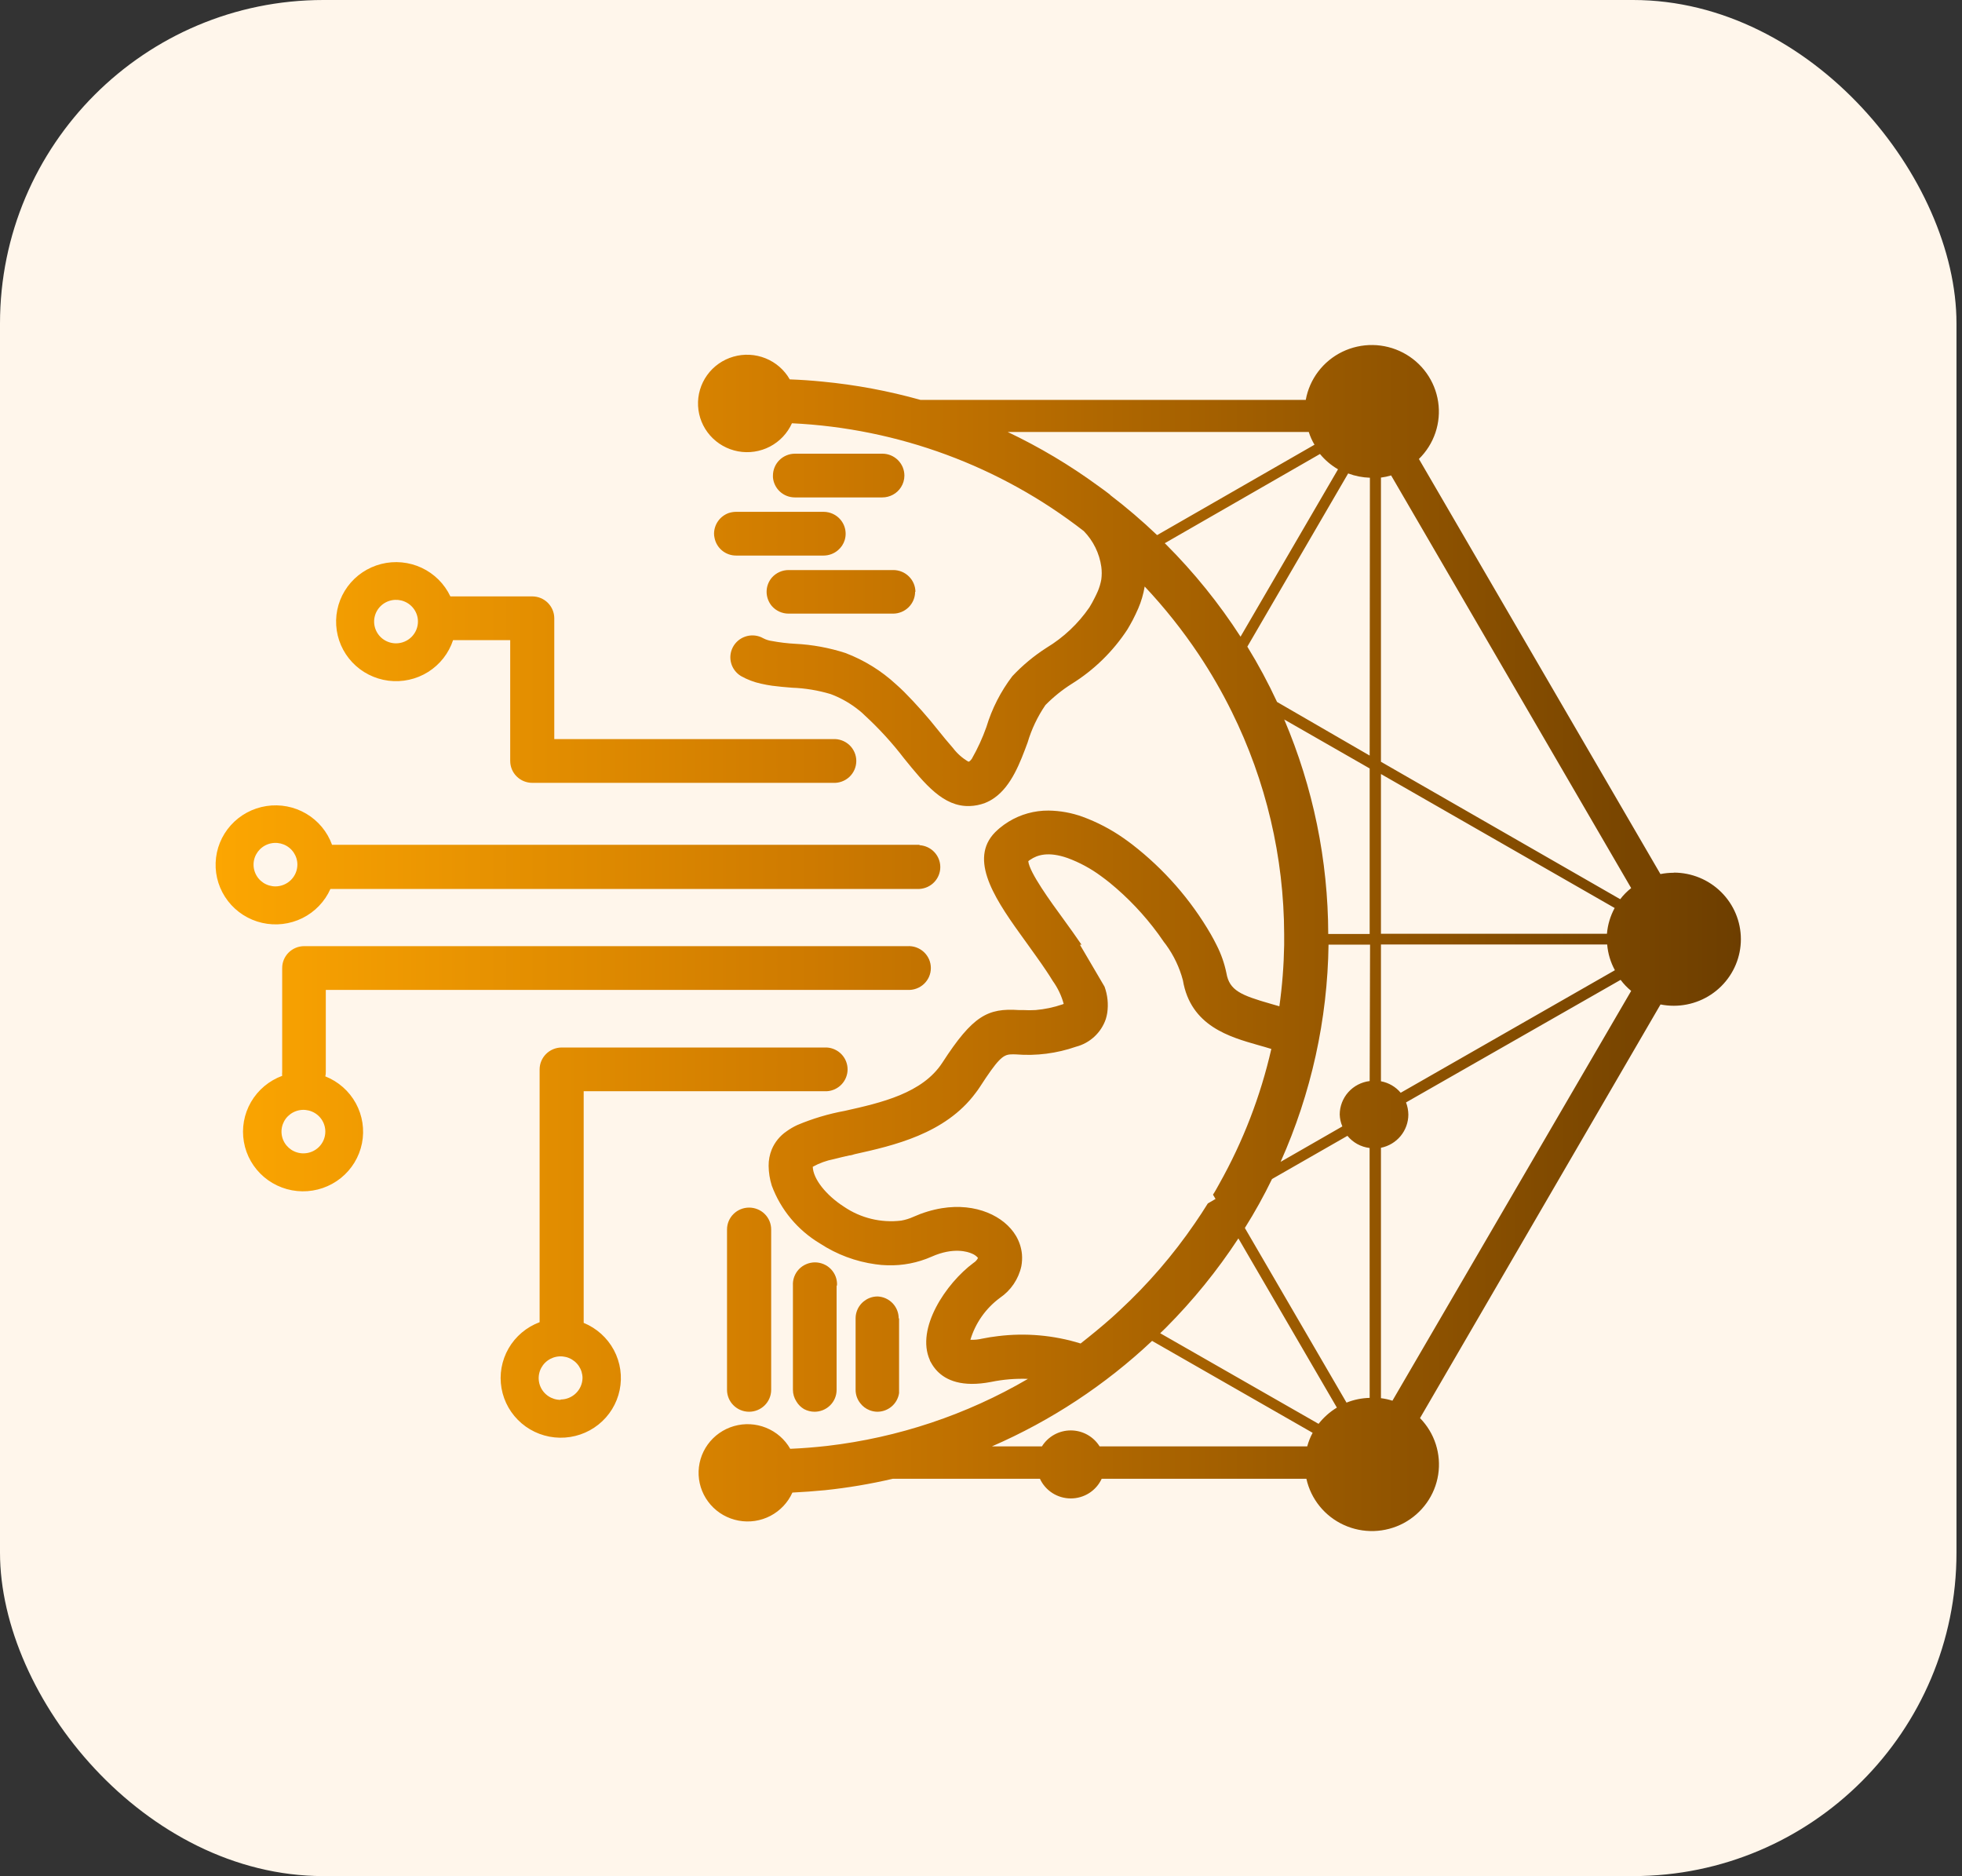 <svg xmlns="http://www.w3.org/2000/svg" width="91" height="87" viewBox="0 0 91 87" fill="none"><rect x="0" y="0" width="91" height="87" fill="#333333" stroke="none"/><rect width="90.744" height="87" rx="15" fill="#FFF6EB"></rect><path d="M77.629 40.473C77.422 40.473 77.216 40.493 77.013 40.533L65.811 21.284C66.159 20.943 66.422 20.525 66.577 20.064C66.732 19.604 66.775 19.114 66.703 18.634C66.631 18.153 66.446 17.697 66.163 17.301C65.88 16.905 65.507 16.581 65.074 16.355C64.641 16.129 64.16 16.007 63.671 16C63.182 15.993 62.698 16.101 62.258 16.314C61.819 16.527 61.436 16.841 61.142 17.228C60.847 17.616 60.649 18.067 60.563 18.545H42.695C41.206 18.127 39.682 17.843 38.141 17.696C37.64 17.646 37.135 17.611 36.63 17.593C36.377 17.151 35.982 16.807 35.507 16.616C35.033 16.425 34.507 16.398 34.016 16.54C33.524 16.681 33.094 16.983 32.797 17.397C32.5 17.811 32.352 18.312 32.377 18.819C32.402 19.327 32.598 19.811 32.935 20.194C33.272 20.577 33.728 20.836 34.232 20.93C34.735 21.023 35.255 20.946 35.709 20.71C36.162 20.473 36.522 20.093 36.731 19.628C41.657 19.863 46.389 21.61 50.27 24.63C50.709 25.082 50.992 25.66 51.08 26.282C51.106 26.477 51.106 26.676 51.08 26.872C51.047 27.055 50.994 27.235 50.922 27.408C50.872 27.518 50.825 27.625 50.772 27.724C50.698 27.875 50.617 28.022 50.528 28.165C50.007 28.923 49.328 29.563 48.538 30.04C47.958 30.412 47.426 30.853 46.955 31.355C46.414 32.064 46.006 32.864 45.749 33.717C45.569 34.225 45.343 34.715 45.076 35.184C45.015 35.269 44.961 35.322 44.918 35.322C44.639 35.161 44.396 34.946 44.202 34.69C43.966 34.42 43.715 34.118 43.515 33.866C43.024 33.245 42.498 32.652 41.94 32.09C41.818 31.969 41.689 31.848 41.56 31.735C40.879 31.105 40.081 30.612 39.212 30.282C38.459 30.038 37.676 29.894 36.885 29.855C36.524 29.836 36.165 29.793 35.811 29.727C35.671 29.709 35.535 29.667 35.41 29.603L35.306 29.55C35.068 29.447 34.799 29.438 34.555 29.525C34.31 29.611 34.108 29.787 33.989 30.015C33.87 30.244 33.842 30.509 33.913 30.757C33.983 31.005 34.146 31.218 34.368 31.351C34.66 31.516 34.977 31.636 35.306 31.706C35.471 31.745 35.639 31.774 35.807 31.799C36.115 31.841 36.426 31.866 36.734 31.891C37.341 31.913 37.943 32.012 38.524 32.186C38.936 32.339 39.324 32.55 39.677 32.811C39.824 32.917 39.964 33.031 40.099 33.166C40.768 33.78 41.381 34.45 41.932 35.17C42.913 36.381 43.758 37.415 44.968 37.379C45.213 37.372 45.456 37.324 45.684 37.237C45.842 37.175 45.991 37.094 46.128 36.995C46.919 36.434 47.321 35.354 47.661 34.434C47.844 33.816 48.123 33.231 48.487 32.697C48.853 32.325 49.26 31.996 49.701 31.717C50.739 31.073 51.623 30.21 52.29 29.191C52.371 29.056 52.453 28.91 52.537 28.754C52.626 28.584 52.712 28.399 52.794 28.214C52.934 27.889 53.033 27.547 53.092 27.198C54.013 28.177 54.851 29.23 55.597 30.346C56.165 31.198 56.677 32.085 57.13 33.003C58.72 36.216 59.551 39.746 59.561 43.326V43.411C59.561 43.549 59.561 43.684 59.561 43.823C59.545 44.774 59.471 45.723 59.339 46.665L58.931 46.547C57.556 46.153 57.019 45.929 56.883 45.127C56.79 44.674 56.636 44.235 56.425 43.823C56.346 43.663 56.256 43.496 56.16 43.326C55.227 41.717 53.989 40.304 52.515 39.162C52.379 39.058 52.243 38.959 52.107 38.864C51.522 38.455 50.885 38.123 50.213 37.876C49.707 37.693 49.173 37.596 48.634 37.589C47.98 37.584 47.337 37.762 46.78 38.104C46.636 38.193 46.498 38.291 46.368 38.399L46.279 38.477C44.89 39.695 46.014 41.503 47.317 43.311L47.675 43.809C47.908 44.136 48.23 44.576 48.523 45.013C48.631 45.176 48.735 45.333 48.828 45.489C49.06 45.811 49.233 46.172 49.336 46.555C49.314 46.565 49.291 46.573 49.268 46.58C48.869 46.716 48.454 46.803 48.033 46.839C47.839 46.851 47.644 46.851 47.449 46.839H47.249C45.817 46.746 45.126 47.087 43.708 49.279C42.785 50.7 40.873 51.137 39.183 51.514C38.425 51.653 37.684 51.874 36.974 52.174C36.8 52.256 36.633 52.353 36.477 52.466C36.174 52.674 35.938 52.963 35.796 53.3C35.697 53.543 35.647 53.803 35.65 54.064C35.653 54.375 35.703 54.684 35.796 54.981C36.212 56.103 37.002 57.05 38.034 57.666C38.81 58.174 39.691 58.503 40.611 58.629C40.795 58.656 40.981 58.672 41.166 58.675C41.868 58.696 42.565 58.56 43.207 58.277C44.227 57.822 44.897 58.05 45.076 58.132C45.187 58.174 45.285 58.244 45.362 58.334C45.315 58.429 45.242 58.509 45.151 58.565C43.877 59.51 42.466 61.606 43.128 63.073C43.128 63.108 43.16 63.14 43.178 63.179C43.257 63.327 43.356 63.463 43.472 63.584C43.873 64 44.614 64.348 45.978 64.082C46.537 63.968 47.108 63.922 47.678 63.943C44.827 65.609 41.657 66.667 38.37 67.051C37.805 67.115 37.228 67.161 36.652 67.186C36.4 66.745 36.005 66.401 35.531 66.21C35.057 66.018 34.532 65.991 34.041 66.133C33.55 66.274 33.121 66.576 32.824 66.989C32.527 67.402 32.379 67.903 32.404 68.41C32.429 68.916 32.626 69.4 32.962 69.782C33.298 70.165 33.755 70.423 34.258 70.516C34.76 70.61 35.28 70.532 35.733 70.296C36.185 70.059 36.545 69.678 36.752 69.215C37.257 69.19 37.762 69.154 38.263 69.105C39.322 68.994 40.373 68.817 41.41 68.575H48.233C48.359 68.847 48.561 69.078 48.815 69.24C49.069 69.401 49.364 69.487 49.665 69.487C49.967 69.487 50.262 69.401 50.516 69.24C50.77 69.078 50.972 68.847 51.097 68.575H60.592C60.695 69.042 60.906 69.478 61.208 69.85C61.51 70.222 61.895 70.519 62.332 70.718C62.769 70.918 63.247 71.013 63.728 70.999C64.21 70.983 64.68 70.858 65.104 70.632C65.528 70.405 65.893 70.084 66.171 69.694C66.449 69.304 66.632 68.856 66.705 68.384C66.778 67.912 66.74 67.429 66.594 66.974C66.448 66.519 66.197 66.104 65.862 65.762L77.017 46.58C77.22 46.62 77.426 46.64 77.633 46.64C78.458 46.64 79.249 46.315 79.832 45.736C80.416 45.157 80.744 44.372 80.744 43.553C80.744 42.734 80.416 41.949 79.832 41.37C79.249 40.791 78.458 40.466 77.633 40.466L77.629 40.473ZM51.495 22.946C51.305 22.801 51.112 22.655 50.918 22.52C49.607 21.563 48.209 20.731 46.74 20.033H60.703C60.768 20.239 60.857 20.437 60.968 20.623L53.668 24.815C52.974 24.152 52.244 23.529 51.48 22.946H51.495ZM54.072 25.237L54.022 25.191L61.222 21.053C61.456 21.337 61.74 21.578 62.059 21.763L57.538 29.525C56.539 27.978 55.377 26.541 54.072 25.237ZM46.282 61.961C46.039 61.989 45.799 62.028 45.566 62.075C45.383 62.118 45.196 62.137 45.008 62.131C45.241 61.353 45.722 60.67 46.379 60.185C46.885 59.84 47.24 59.316 47.371 58.721C47.405 58.536 47.415 58.347 47.399 58.16C47.37 57.859 47.275 57.568 47.12 57.307C46.579 56.398 45.273 55.769 43.68 56.029C43.227 56.105 42.787 56.239 42.369 56.426C42.187 56.51 41.994 56.569 41.797 56.604C40.864 56.716 39.922 56.488 39.147 55.961C38.317 55.428 37.715 54.675 37.697 54.107C38.002 53.938 38.332 53.819 38.675 53.752C38.911 53.691 39.158 53.634 39.391 53.581C39.477 53.581 39.562 53.545 39.638 53.524C41.428 53.126 43.841 52.586 45.251 50.682C45.319 50.597 45.38 50.508 45.441 50.416C46.275 49.127 46.515 48.913 46.873 48.896C46.956 48.891 47.04 48.891 47.124 48.896C48.066 48.972 49.013 48.851 49.905 48.54C50.224 48.457 50.517 48.297 50.758 48.073C50.999 47.85 51.181 47.571 51.287 47.262C51.317 47.167 51.339 47.071 51.355 46.974C51.415 46.564 51.372 46.145 51.23 45.755L50.088 43.809H50.163C49.905 43.429 49.619 43.031 49.322 42.622C48.724 41.805 47.746 40.459 47.693 39.937C47.723 39.91 47.755 39.886 47.789 39.866C48.112 39.645 48.627 39.478 49.519 39.791C50.072 39.995 50.592 40.276 51.065 40.626C51.201 40.725 51.337 40.828 51.47 40.935C52.319 41.629 53.075 42.428 53.722 43.311C53.847 43.478 53.961 43.667 54.08 43.809C54.441 44.306 54.707 44.864 54.864 45.457C55.222 47.588 57.044 48.089 58.361 48.466C58.569 48.523 58.773 48.583 58.966 48.643C58.466 50.831 57.654 52.936 56.553 54.895C56.457 55.066 56.36 55.251 56.26 55.4L56.378 55.599L56.02 55.808C55.827 56.121 55.623 56.43 55.415 56.732C54.411 58.199 53.245 59.55 51.939 60.76C51.813 60.881 51.681 60.998 51.552 61.115C51.087 61.528 50.603 61.922 50.12 62.302C48.88 61.917 47.571 61.801 46.282 61.961ZM60.631 67.073H51.001C50.86 66.846 50.663 66.66 50.429 66.53C50.195 66.401 49.932 66.333 49.664 66.333C49.396 66.333 49.132 66.401 48.898 66.53C48.664 66.66 48.467 66.846 48.326 67.073H46.007C48.75 65.881 51.263 64.226 53.435 62.181L60.882 66.444C60.774 66.643 60.69 66.854 60.631 67.073ZM61.157 66.028L53.811 61.826L54.072 61.574C55.333 60.309 56.461 58.92 57.438 57.428L62.006 65.275C61.679 65.473 61.392 65.728 61.157 66.028ZM63.527 64.824C63.159 64.833 62.795 64.907 62.453 65.044L57.738 56.945C58.199 56.212 58.62 55.454 58.998 54.675L62.496 52.672C62.752 52.985 63.12 53.188 63.524 53.236L63.527 64.824ZM63.527 50.132C63.145 50.178 62.792 50.361 62.536 50.647C62.281 50.933 62.139 51.302 62.138 51.684C62.144 51.874 62.185 52.06 62.26 52.235L59.396 53.879C60.816 50.705 61.572 47.278 61.619 43.805H63.545L63.527 50.132ZM63.527 43.311H61.605C61.598 39.894 60.904 36.513 59.564 33.365L63.527 35.635V43.311ZM63.527 35.038L59.231 32.552C58.822 31.671 58.362 30.814 57.853 29.987L62.529 21.955C62.852 22.076 63.193 22.143 63.538 22.154L63.527 35.038ZM64.05 35.894L74.89 42.107C74.689 42.476 74.567 42.883 74.532 43.301H64.05V35.894ZM64.05 43.798H74.543C74.577 44.216 74.699 44.623 74.901 44.992L64.966 50.675C64.733 50.397 64.409 50.209 64.05 50.142V43.798ZM64.583 64.955C64.41 64.9 64.231 64.861 64.05 64.838V53.226C64.409 53.154 64.731 52.961 64.963 52.68C65.194 52.399 65.321 52.047 65.321 51.684C65.318 51.492 65.282 51.302 65.213 51.123L75.166 45.439C75.308 45.629 75.472 45.801 75.656 45.951L64.583 64.955ZM75.148 41.699L64.05 35.326V22.147C64.21 22.127 64.368 22.093 64.522 22.047L75.656 41.184C75.465 41.333 75.294 41.506 75.148 41.699ZM41.947 22.058C41.946 22.245 41.893 22.429 41.793 22.587C41.7 22.737 41.569 22.86 41.413 22.943C41.263 23.024 41.094 23.067 40.923 23.067H36.867C36.61 23.067 36.362 22.971 36.174 22.797C35.986 22.624 35.87 22.387 35.85 22.133C35.848 22.107 35.848 22.081 35.85 22.055C35.85 21.786 35.957 21.528 36.149 21.337C36.34 21.147 36.599 21.04 36.87 21.039H40.923C41.058 21.039 41.191 21.065 41.316 21.116C41.44 21.168 41.553 21.243 41.648 21.337C41.743 21.432 41.819 21.545 41.87 21.668C41.921 21.792 41.947 21.924 41.947 22.058ZM39.222 24.747C39.223 24.847 39.208 24.946 39.179 25.042C39.124 25.224 39.017 25.387 38.872 25.511C38.685 25.673 38.446 25.763 38.199 25.763H34.142C33.904 25.764 33.673 25.681 33.49 25.53C33.307 25.378 33.183 25.168 33.14 24.936C33.125 24.874 33.118 24.811 33.118 24.747C33.12 24.537 33.186 24.331 33.309 24.16C33.432 23.988 33.606 23.858 33.806 23.788C33.915 23.754 34.028 23.736 34.142 23.735H38.199C38.278 23.735 38.357 23.745 38.435 23.763C38.658 23.816 38.858 23.942 39 24.12C39.143 24.298 39.221 24.519 39.222 24.747ZM42.444 27.443C42.444 27.712 42.335 27.97 42.143 28.16C41.951 28.349 41.691 28.456 41.421 28.456H36.58C36.431 28.457 36.284 28.425 36.149 28.364C36.013 28.303 35.893 28.213 35.796 28.101C35.642 27.917 35.558 27.686 35.556 27.447C35.555 27.207 35.64 26.974 35.796 26.79C35.893 26.678 36.014 26.588 36.149 26.527C36.285 26.466 36.432 26.434 36.58 26.435H41.435C41.705 26.436 41.964 26.542 42.155 26.731C42.347 26.919 42.456 27.175 42.459 27.443H42.444ZM38.632 34.274H25.708V28.669C25.707 28.401 25.599 28.144 25.408 27.954C25.217 27.764 24.958 27.657 24.688 27.657H20.889C20.614 27.075 20.144 26.607 19.559 26.332C18.973 26.058 18.31 25.994 17.683 26.153C17.055 26.312 16.504 26.683 16.122 27.202C15.741 27.721 15.554 28.355 15.594 28.997C15.633 29.638 15.897 30.245 16.339 30.714C16.782 31.183 17.375 31.484 18.017 31.566C18.659 31.647 19.31 31.504 19.857 31.161C20.404 30.817 20.813 30.295 21.014 29.685H23.664V35.287C23.664 35.556 23.771 35.815 23.963 36.005C24.155 36.196 24.416 36.303 24.688 36.303H38.632C38.771 36.311 38.91 36.291 39.042 36.243C39.173 36.196 39.293 36.123 39.395 36.028C39.496 35.933 39.577 35.818 39.632 35.691C39.688 35.564 39.716 35.427 39.716 35.289C39.716 35.15 39.688 35.013 39.632 34.886C39.577 34.759 39.496 34.644 39.395 34.549C39.293 34.454 39.173 34.381 39.042 34.334C38.91 34.286 38.771 34.266 38.632 34.274ZM18.369 29.834C18.168 29.834 17.971 29.775 17.804 29.664C17.637 29.554 17.507 29.396 17.43 29.212C17.353 29.028 17.332 28.825 17.371 28.63C17.41 28.434 17.507 28.254 17.648 28.113C17.79 27.972 17.971 27.875 18.168 27.836C18.365 27.797 18.57 27.816 18.755 27.892C18.941 27.968 19.1 28.097 19.212 28.262C19.325 28.428 19.385 28.622 19.385 28.822C19.385 29.09 19.278 29.346 19.088 29.536C18.897 29.726 18.639 29.833 18.369 29.834ZM42.648 39.177H15.401C15.183 38.572 14.76 38.062 14.204 37.734C13.649 37.406 12.995 37.281 12.356 37.379C11.717 37.477 11.133 37.793 10.703 38.272C10.273 38.752 10.025 39.364 10.002 40.006C9.978 40.647 10.181 41.276 10.574 41.785C10.967 42.294 11.527 42.652 12.157 42.796C12.787 42.94 13.448 42.862 14.027 42.575C14.605 42.288 15.064 41.809 15.326 41.223H42.648C42.909 41.207 43.154 41.094 43.333 40.905C43.512 40.717 43.612 40.468 43.612 40.209C43.612 39.95 43.512 39.7 43.333 39.512C43.154 39.323 42.909 39.21 42.648 39.194V39.177ZM12.777 41.105C12.576 41.105 12.379 41.046 12.212 40.936C12.045 40.825 11.915 40.668 11.838 40.483C11.761 40.299 11.74 40.097 11.779 39.901C11.818 39.706 11.915 39.526 12.056 39.385C12.198 39.243 12.379 39.147 12.576 39.108C12.773 39.068 12.977 39.088 13.163 39.163C13.349 39.239 13.508 39.368 13.62 39.533C13.732 39.699 13.793 39.894 13.793 40.093C13.793 40.361 13.685 40.617 13.495 40.807C13.304 40.996 13.046 41.104 12.777 41.105ZM42.09 43.876H14.108C13.838 43.876 13.578 43.983 13.387 44.173C13.196 44.363 13.088 44.62 13.088 44.889V49.702C13.081 49.764 13.081 49.828 13.088 49.89C12.478 50.115 11.967 50.544 11.642 51.103C11.318 51.662 11.201 52.317 11.312 52.953C11.422 53.589 11.754 54.166 12.249 54.585C12.744 55.003 13.371 55.237 14.021 55.245C14.672 55.253 15.304 55.035 15.81 54.629C16.315 54.222 16.661 53.654 16.788 53.021C16.915 52.388 16.814 51.73 16.504 51.163C16.194 50.596 15.693 50.154 15.089 49.915C15.105 49.845 15.113 49.774 15.111 49.702V45.905H42.09C42.229 45.913 42.369 45.893 42.5 45.845C42.631 45.798 42.751 45.725 42.853 45.63C42.954 45.535 43.035 45.42 43.091 45.293C43.146 45.166 43.174 45.029 43.174 44.89C43.174 44.752 43.146 44.615 43.091 44.488C43.035 44.361 42.954 44.246 42.853 44.151C42.751 44.056 42.631 43.983 42.5 43.935C42.369 43.888 42.229 43.868 42.09 43.876ZM14.076 53.485C13.875 53.486 13.678 53.427 13.51 53.317C13.343 53.206 13.212 53.049 13.134 52.865C13.057 52.681 13.036 52.478 13.075 52.282C13.114 52.086 13.21 51.906 13.352 51.764C13.495 51.623 13.676 51.526 13.873 51.487C14.07 51.448 14.275 51.468 14.461 51.544C14.647 51.62 14.806 51.749 14.918 51.915C15.03 52.081 15.089 52.277 15.089 52.476C15.089 52.743 14.983 52.999 14.793 53.188C14.603 53.377 14.345 53.484 14.076 53.485ZM38.338 48.576H26.041C25.771 48.58 25.514 48.688 25.325 48.878C25.135 49.068 25.029 49.325 25.028 49.592V61.314C24.42 61.541 23.911 61.971 23.588 62.53C23.266 63.09 23.15 63.743 23.261 64.378C23.372 65.013 23.703 65.589 24.197 66.008C24.69 66.427 25.316 66.661 25.965 66.671C26.614 66.682 27.247 66.467 27.753 66.064C28.26 65.661 28.609 65.095 28.74 64.464C28.871 63.833 28.776 63.176 28.472 62.607C28.167 62.038 27.672 61.592 27.072 61.346V50.604H38.349C38.609 50.589 38.854 50.475 39.033 50.287C39.212 50.098 39.312 49.849 39.312 49.59C39.312 49.331 39.212 49.082 39.033 48.893C38.854 48.705 38.609 48.591 38.349 48.576H38.338ZM26.001 64.916C25.8 64.916 25.604 64.857 25.436 64.746C25.269 64.635 25.139 64.478 25.062 64.294C24.985 64.109 24.965 63.906 25.004 63.711C25.043 63.515 25.14 63.335 25.282 63.194C25.425 63.053 25.606 62.957 25.803 62.918C26 62.879 26.205 62.899 26.39 62.975C26.576 63.052 26.735 63.181 26.847 63.347C26.958 63.513 27.018 63.708 27.018 63.907C27.012 64.172 26.903 64.423 26.713 64.608C26.523 64.794 26.268 64.898 26.001 64.899V64.916ZM35.768 57.016V64.451C35.768 64.721 35.66 64.979 35.468 65.169C35.276 65.36 35.015 65.467 34.744 65.467C34.472 65.467 34.212 65.36 34.02 65.169C33.828 64.979 33.72 64.721 33.72 64.451V57.016C33.72 56.747 33.828 56.488 34.02 56.298C34.212 56.107 34.472 56 34.744 56C34.878 56 35.012 56.026 35.136 56.077C35.261 56.127 35.374 56.202 35.469 56.297C35.564 56.391 35.639 56.503 35.691 56.627C35.742 56.75 35.768 56.883 35.768 57.016ZM38.803 59.616V64.451C38.803 64.721 38.696 64.979 38.504 65.169C38.312 65.36 38.051 65.467 37.78 65.467C37.611 65.466 37.445 65.425 37.296 65.346C37.148 65.26 37.025 65.138 36.938 64.991C36.833 64.829 36.777 64.64 36.777 64.448V59.616C36.769 59.478 36.789 59.34 36.837 59.209C36.885 59.079 36.959 58.96 37.054 58.859C37.15 58.759 37.265 58.678 37.394 58.624C37.522 58.569 37.66 58.54 37.799 58.54C37.939 58.54 38.077 58.569 38.205 58.624C38.333 58.678 38.449 58.759 38.544 58.859C38.64 58.96 38.714 59.079 38.762 59.209C38.809 59.34 38.83 59.478 38.821 59.616H38.803ZM41.7 61.137V64.451C41.703 64.502 41.703 64.553 41.7 64.604C41.664 64.844 41.542 65.063 41.357 65.222C41.171 65.38 40.935 65.467 40.69 65.467C40.568 65.465 40.446 65.441 40.332 65.396C40.16 65.329 40.01 65.216 39.899 65.069C39.759 64.893 39.684 64.675 39.684 64.451V61.137C39.684 60.935 39.745 60.737 39.858 60.57C39.972 60.402 40.133 60.272 40.322 60.195C40.444 60.145 40.576 60.12 40.708 60.121C40.971 60.134 41.219 60.246 41.4 60.435C41.581 60.625 41.682 60.876 41.682 61.137H41.7Z" fill="url(#paint0_linear_128_1769)"></path><defs><linearGradient id="paint0_linear_128_1769" x1="9.991" y1="43.496" x2="80.74" y2="43.496" gradientUnits="userSpaceOnUse"><stop stop-color="#FCA601"></stop><stop offset="0.39" stop-color="#CE7A00"></stop><stop offset="1" stop-color="#6D3E00"></stop></linearGradient></defs></svg>
